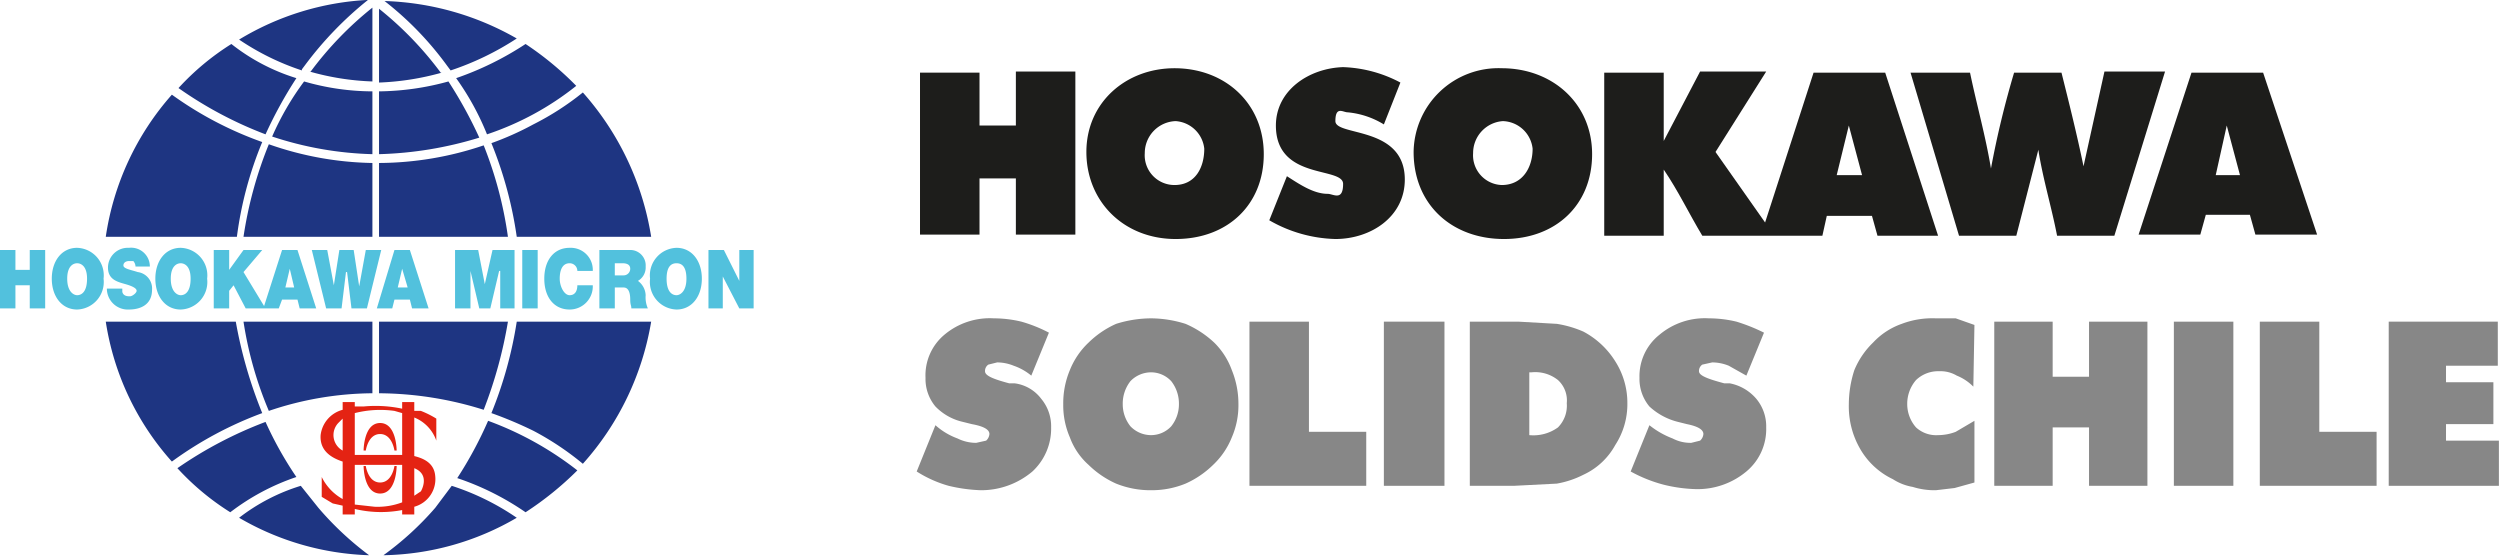 <?xml version="1.0" encoding="UTF-8"?>
<svg xmlns="http://www.w3.org/2000/svg" width="80mm" height="17.8mm" viewBox="0 0 226.9 50.3">
  <path d="M47,50.1s.9-1.5-.6-2.1v2.5l.6-.4m-1.7-3.3V43l-.7-.2A9.4,9.4,0,0,0,41,43v3.8h4.3Zm0,4.3V47.7H41v3.6l1.8.2a6.3,6.3,0,0,0,2.5-.4m-5.4-4.7V43.5l-.4.4a1.6,1.6,0,0,0,.4,2.5m8.5-.9a3.5,3.5,0,0,0-2-2.1v3.5c.8.2,1.8.6,1.9,1.8a2.6,2.6,0,0,1-1.9,2.8v.7H45.3v-.4a10.2,10.2,0,0,1-4.3-.1v.5H39.9v-.8l-.9-.2-1-.6V48.8a4.6,4.6,0,0,0,1.9,2V47.4c-.9-.3-2.1-.9-2-2.4a2.7,2.7,0,0,1,2-2.3V42H41v.4h.8a11.6,11.6,0,0,1,3.5.2V42h1.1v.8H47a8.6,8.6,0,0,1,1.4.7Zm-3.8,2.3s-.2,1.5-1.3,1.5S42,47.8,42,47.8h-.2s0,2.5,1.5,2.5,1.5-2.5,1.5-2.5Zm-1.3-3.9c1.5,0,1.5,2.5,1.5,2.5h-.2s-.2-1.5-1.3-1.5S42,46.4,42,46.4h-.2s0-2.5,1.5-2.5" transform="translate(-8.8 -5.6)" style="fill:#e42313"></path>
  <path d="M73.1,28.2v5.3h1.3V30.6h0l1.5,2.9h1.3V28.2H75.9V31h0l-1.4-2.8Zm-2.9,4.1c-.4,0-.9-.3-.9-1.5s.5-1.4.9-1.4.9.2.9,1.4-.6,1.5-.9,1.5m0-4.3a2.5,2.5,0,0,0-2.4,2.8,2.5,2.5,0,0,0,2.4,2.8c1.4,0,2.3-1.2,2.3-2.8S71.6,28,70.2,28m-5.6,2.5V29.4h.7c.5,0,.7.2.7.5a.6.6,0,0,1-.6.6Zm-1.4-2.3v5.3h1.4V31.6h.8c.5,0,.6.6.6,1.1s.1.5.1.8h1.5a2.5,2.5,0,0,1-.2-1.2,1.7,1.7,0,0,0-.7-1.3,1.4,1.4,0,0,0,.7-1.3,1.4,1.4,0,0,0-1.5-1.5Zm-2,1.9h1.4A2,2,0,0,0,60.5,28c-1.4,0-2.3,1.1-2.3,2.8s.9,2.8,2.3,2.8a2.1,2.1,0,0,0,2.1-2.2H61.2c0,.5-.2.9-.7.9s-.9-.8-.9-1.5.2-1.4.9-1.4a.7.7,0,0,1,.7.7m-5,3.4h1.4V28.2H56.2Zm-6.1-5.3v5.3h1.4V30.1h0l.8,3.4h1l.8-3.4h.1v3.4h1.3V28.2h-2l-.7,3.1h0l-.6-3.1Zm-4.3,3.4h-.9l.4-1.7h0Zm-1.2-3.4L43,33.5h1.4l.2-.8H46l.2.8h1.5L46,28.2Zm-2.5,5.3,1.3-5.3H42l-.6,3.3h0l-.5-3.3H39.6l-.5,3.2h0l-.6-3.2H37.1l1.3,5.3h1.4l.4-3.3h.1l.4,3.3Zm-6.6-1.9h-.8l.4-1.7h0Zm-1.1-3.4-1.7,5.3h1.4l.3-.8h1.4l.2.8h1.5l-1.7-5.3Zm-6.2,0v5.3h1.4V31.9l.4-.5,1.1,2.1h1.8l-2-3.3,1.7-2H30.9L29.6,30h0V28.2Zm-3,4.1c-.3,0-.9-.3-.9-1.5s.6-1.4.9-1.4.9.2.9,1.4-.5,1.5-.9,1.5m0-4.3c-1.4,0-2.3,1.2-2.3,2.8s.9,2.8,2.3,2.8a2.5,2.5,0,0,0,2.4-2.8A2.5,2.5,0,0,0,25.2,28m-5.3,3.7H18.5a1.9,1.9,0,0,0,2,1.9c1,0,2.1-.4,2.1-1.8a1.5,1.5,0,0,0-1.3-1.6c-.6-.2-1.3-.3-1.3-.6s.3-.4.5-.4h.4a.8.8,0,0,1,.2.5h1.3A1.7,1.7,0,0,0,20.5,28a1.8,1.8,0,0,0-1.9,1.8c0,1.1.9,1.3,1.6,1.5s1,.4,1,.6-.4.5-.6.5-.6,0-.7-.4v-.3m-4.1.6c-.3,0-.9-.3-.9-1.5s.6-1.4.9-1.4.9.2.9,1.4-.5,1.5-.9,1.5m0-4.3c-1.4,0-2.3,1.2-2.3,2.8s.9,2.8,2.3,2.8a2.5,2.5,0,0,0,2.4-2.8A2.5,2.5,0,0,0,15.8,28m-7,.2h1.4V30h1.3V28.2h1.4v5.3H11.5V31.4H10.2v2.1H8.8Z" transform="translate(-8.8 -5.6)" style="fill:#52c1dd"></path>
  <path d="M49.4,11.5l.3.4a25.8,25.8,0,0,0,6-2.9,25.7,25.7,0,0,0-12-3.4,29.2,29.2,0,0,1,5.7,5.9m-.5.6h-.1a31.2,31.2,0,0,0-5.6-5.8V13a24.3,24.3,0,0,0,5.7-.9m-6.3.9V6.2A31.2,31.2,0,0,0,37,12h-.1a23.5,23.5,0,0,0,5.7.9m-6.4-1.1.3-.4a32.2,32.2,0,0,1,5.7-5.9A25,25,0,0,0,30.5,9.1a23,23,0,0,0,5.7,2.8m24.9,1.4a28.2,28.2,0,0,0-4.6-3.8,28,28,0,0,1-6.3,3.1A24.3,24.3,0,0,1,53,17.7a26.3,26.3,0,0,0,8.1-4.4M52.3,18a39,39,0,0,0-2.8-5.1,24.5,24.5,0,0,1-6.3.9v5.7A33.9,33.9,0,0,0,52.3,18m-9.7,1.5V13.8a22.5,22.5,0,0,1-6.2-.9,25.4,25.4,0,0,0-2.9,5,31.4,31.4,0,0,0,9.1,1.6m-9.7-1.8a39,39,0,0,1,2.8-5.1,18.1,18.1,0,0,1-5.9-3.1,23.2,23.2,0,0,0-4.8,4,35.6,35.6,0,0,0,7.9,4.2M49.8,49.6l-1.5,2a27.6,27.6,0,0,1-4.7,4.3,24.7,24.7,0,0,0,12.1-3.4,22.8,22.8,0,0,0-5.9-2.9m3.3-5.9a35.7,35.7,0,0,1-2.8,5.2A24.8,24.8,0,0,1,56.5,52a28.9,28.9,0,0,0,4.7-3.8,29.7,29.7,0,0,0-8.1-4.5M35.7,48.8a33,33,0,0,1-2.8-5,36.9,36.9,0,0,0-8,4.2,23.2,23.2,0,0,0,4.8,4,20.8,20.8,0,0,1,6-3.2m2,2.8-1.6-2a17.6,17.6,0,0,0-5.6,2.9,24.9,24.9,0,0,0,11.8,3.4,28.2,28.2,0,0,1-4.6-4.3M67.9,27a25.8,25.8,0,0,0-6.2-13.1,25.2,25.2,0,0,1-4.5,2.9,27,27,0,0,1-3.8,1.7A36,36,0,0,1,55.7,27ZM55.7,34.7A37,37,0,0,1,53.4,43a36.4,36.4,0,0,1,3.8,1.6,26,26,0,0,1,4.5,3,25.6,25.6,0,0,0,6.2-12.9ZM54.9,27a35.7,35.7,0,0,0-2.2-8.3,29.9,29.9,0,0,1-9.5,1.6V27ZM43.2,34.7v6.5a32.1,32.1,0,0,1,9.5,1.5,40.2,40.2,0,0,0,2.2-8ZM42.6,27V20.3a29.7,29.7,0,0,1-9.4-1.7A36.5,36.5,0,0,0,30.9,27ZM30.9,34.7a33.8,33.8,0,0,0,2.3,8.1,29.8,29.8,0,0,1,9.4-1.6V34.7ZM30.3,27a33.7,33.7,0,0,1,2.3-8.6,32.7,32.7,0,0,1-8.2-4.3,24.9,24.9,0,0,0-6,12.9ZM18.4,34.7a24.6,24.6,0,0,0,6,12.7A33.7,33.7,0,0,1,32.6,43a41,41,0,0,1-2.4-8.3Z" transform="translate(-8.8 -5.6)" style="fill:#1e3582"></path>
  <polygon points="88.9 6.5 88.9 11.3 92.2 11.3 92.2 6.4 97.6 6.4 97.6 21.2 92.2 21.2 92.2 16.1 88.9 16.1 88.9 21.2 83.5 21.2 83.5 6.5 88.9 6.5 88.9 6.5" style="fill:#1d1d1b"></polygon>
  <path d="M115.4,11.7c-4.4,0-8,3.1-8,7.6s3.4,7.9,8.1,7.9,8-3.1,8-7.7S120,11.7,115.4,11.7Zm0,10.6a2.7,2.7,0,0,1-2.7-2.9,2.9,2.9,0,0,1,2.8-2.9,2.8,2.8,0,0,1,2.6,2.5C118.1,20.7,117.3,22.3,115.4,22.3Z" transform="translate(-8.8 -5.6)" style="fill:#1d1d1b"></path>
  <path d="M129.3,23.1c-1.3,0-2.6-.9-3.7-1.6l-1.6,4a12.6,12.6,0,0,0,6,1.7c3.2,0,6.3-2,6.3-5.4,0-4.9-6.3-3.9-6.3-5.3s.7-.8,1.1-.8a7.6,7.6,0,0,1,3.3,1.1l1.5-3.8a11.9,11.9,0,0,0-5.2-1.4c-3.1.1-6.1,2.1-6.1,5.3,0,5,6.1,3.7,6.1,5.3s-.9.9-1.4.9Z" transform="translate(-8.8 -5.6)" style="fill:#1d1d1b"></path>
  <path d="M145.1,11.7a7.7,7.7,0,0,0-8,7.6c0,4.8,3.5,7.9,8.2,7.9s8-3.1,8-7.7S149.7,11.7,145.1,11.7Zm0,10.6a2.7,2.7,0,0,1-2.6-2.9,2.9,2.9,0,0,1,2.7-2.9,2.8,2.8,0,0,1,2.7,2.5C147.9,20.7,147,22.3,145.1,22.3Z" transform="translate(-8.8 -5.6)" style="fill:#1d1d1b"></path>
  <path d="M179.9,12.1h-6.5L169,25.7l-4.5-6.4,4.6-7.3h-6l-3.3,6.3V12.1h-5.4V26.9h5.4v-6c1.3,1.9,2.3,4,3.5,6h10.9l.4-1.8h4.1l.5,1.8h5.5Zm-4.4,9.3,1.1-4.5,1.2,4.5Z" transform="translate(-8.8 -5.6)" style="fill:#1d1d1b"></path>
  <path d="M187.6,12.1h-5.4l4.4,14.8h5.2l2-7.8c.4,2.6,1.2,5.2,1.7,7.8h5.2L205.3,12h-5.5l-1.9,8.6c-.6-2.9-1.3-5.7-2-8.5h-4.3a84.8,84.8,0,0,0-2.1,8.7c-.5-3-1.3-5.8-1.9-8.7Z" transform="translate(-8.8 -5.6)" style="fill:#1d1d1b"></path>
  <path d="M214.2,12.1h-6.5l-4.8,14.7h5.6L209,25h4l.5,1.8h5.6Zm-4.3,9.3,1-4.5,1.2,4.5Z" transform="translate(-8.8 -5.6)" style="fill:#1d1d1b"></path>
  <path d="M92,48.3l1.7-4.2a6.2,6.2,0,0,0,2,1.2,3.8,3.8,0,0,0,1.7.4l.9-.2a.9.9,0,0,0,.3-.6c0-.4-.5-.7-1.6-.9l-.8-.2a5,5,0,0,1-2.5-1.4,3.9,3.9,0,0,1-.9-2.6,4.8,4.8,0,0,1,1.7-3.9A6.4,6.4,0,0,1,99,34.4a10.7,10.7,0,0,1,2.5.3,13,13,0,0,1,2.5,1l-1.6,3.9a5.1,5.1,0,0,0-1.6-.9,4,4,0,0,0-1.5-.3l-.8.2a.7.7,0,0,0-.3.6c0,.4.7.7,2.2,1.1h.5a3.6,3.6,0,0,1,2.4,1.4,3.9,3.9,0,0,1,.9,2.6,5.3,5.3,0,0,1-1.7,4A7.2,7.2,0,0,1,97.8,50a14.5,14.5,0,0,1-2.9-.4A10.8,10.8,0,0,1,92,48.3Z" transform="translate(-8.8 -5.6)" style="fill:#878787"></path>
  <path d="M121.2,42.2a7.3,7.3,0,0,1-.6,3,7,7,0,0,1-1.7,2.5,8.5,8.5,0,0,1-2.5,1.7,8.1,8.1,0,0,1-3.1.6,8.3,8.3,0,0,1-3.2-.6,8.5,8.5,0,0,1-2.5-1.7,6.2,6.2,0,0,1-1.7-2.5,7.3,7.3,0,0,1-.6-3,7.8,7.8,0,0,1,.6-3.1,7,7,0,0,1,1.7-2.5,8.5,8.5,0,0,1,2.5-1.7,10.7,10.7,0,0,1,3.2-.5,10.6,10.6,0,0,1,3.1.5,9,9,0,0,1,2.6,1.7,6.7,6.7,0,0,1,1.6,2.5A8.1,8.1,0,0,1,121.2,42.2ZM113.3,45a2.5,2.5,0,0,0,1.8-.8,3.2,3.2,0,0,0,.7-2,3.3,3.3,0,0,0-.7-2.1,2.5,2.5,0,0,0-1.8-.8,2.6,2.6,0,0,0-1.9.8,3.3,3.3,0,0,0-.7,2.1,3.2,3.2,0,0,0,.7,2A2.6,2.6,0,0,0,113.3,45Z" transform="translate(-8.8 -5.6)" style="fill:#878787"></path>
  <path d="M122.2,49.6V34.7h5.4v10h5.2v4.9Z" transform="translate(-8.8 -5.6)" style="fill:#878787"></path>
  <path d="M134.4,49.6V34.7h5.5V49.6Z" transform="translate(-8.8 -5.6)" style="fill:#878787"></path>
  <path d="M142.2,49.6V34.7h4.4l3.5.2a9.9,9.9,0,0,1,2.4.7,7.6,7.6,0,0,1,2.9,2.7,7,7,0,0,1,1.1,3.8,6.8,6.8,0,0,1-1.1,3.8,6.3,6.3,0,0,1-2.9,2.7,8.5,8.5,0,0,1-2.4.8l-3.9.2Zm5.4-4.6a3.8,3.8,0,0,0,2.6-.7,2.8,2.8,0,0,0,.8-2.2,2.5,2.5,0,0,0-.8-2.1,3.3,3.3,0,0,0-2.4-.7h-.2Z" transform="translate(-8.8 -5.6)" style="fill:#878787"></path>
  <path d="M156.8,48.3l1.7-4.2a7.8,7.8,0,0,0,2.1,1.2,3.5,3.5,0,0,0,1.7.4l.8-.2a.9.9,0,0,0,.3-.6q0-.6-1.5-.9l-.8-.2a5.9,5.9,0,0,1-2.6-1.4,3.9,3.9,0,0,1-.9-2.6,4.8,4.8,0,0,1,1.8-3.9,6.4,6.4,0,0,1,4.5-1.5,10.7,10.7,0,0,1,2.5.3,16.3,16.3,0,0,1,2.5,1l-1.6,3.9-1.6-.9a4,4,0,0,0-1.5-.3l-.9.2a.7.7,0,0,0-.3.6c0,.4.8.7,2.3,1.1h.5a4.2,4.2,0,0,1,2.4,1.4,3.9,3.9,0,0,1,.9,2.6,5,5,0,0,1-1.8,4,6.9,6.9,0,0,1-4.6,1.6,13.5,13.5,0,0,1-2.9-.4A13,13,0,0,1,156.8,48.3Z" transform="translate(-8.8 -5.6)" style="fill:#878787"></path>
  <path d="M187.9,40.6a4.4,4.4,0,0,0-1.5-1,2.9,2.9,0,0,0-1.6-.4,2.9,2.9,0,0,0-2.1.8,3.3,3.3,0,0,0-.8,2.2,3.2,3.2,0,0,0,.8,2.1,2.7,2.7,0,0,0,2,.7,4.5,4.5,0,0,0,1.6-.3l1.7-1v5.6l-1.8.5-1.7.2a6.6,6.6,0,0,1-2.1-.3,4.8,4.8,0,0,1-1.8-.7,6.8,6.8,0,0,1-3-2.8,7.7,7.7,0,0,1-1-4,10.1,10.1,0,0,1,.5-3.1,7.4,7.4,0,0,1,1.7-2.5,6.5,6.5,0,0,1,2.6-1.7,7.8,7.8,0,0,1,3.1-.5h1.8l1.7.6Z" transform="translate(-8.8 -5.6)" style="fill:#878787"></path>
  <path d="M189.8,49.6V34.7h5.3v5h3.3v-5h5.3V49.6h-5.3V44.3h-3.3v5.3Z" transform="translate(-8.8 -5.6)" style="fill:#878787"></path>
  <path d="M206.1,49.6V34.7h5.4V49.6Z" transform="translate(-8.8 -5.6)" style="fill:#878787"></path>
  <path d="M213.9,49.6V34.7h5.4v10h5.2v4.9Z" transform="translate(-8.8 -5.6)" style="fill:#878787"></path>
  <path d="M225.6,49.6V34.7h9.9v4h-4.7v1.5h4.3V44h-4.3v1.5h4.8v4.1Z" transform="translate(-8.8 -5.6)" style="fill:#878787"></path>
</svg>
